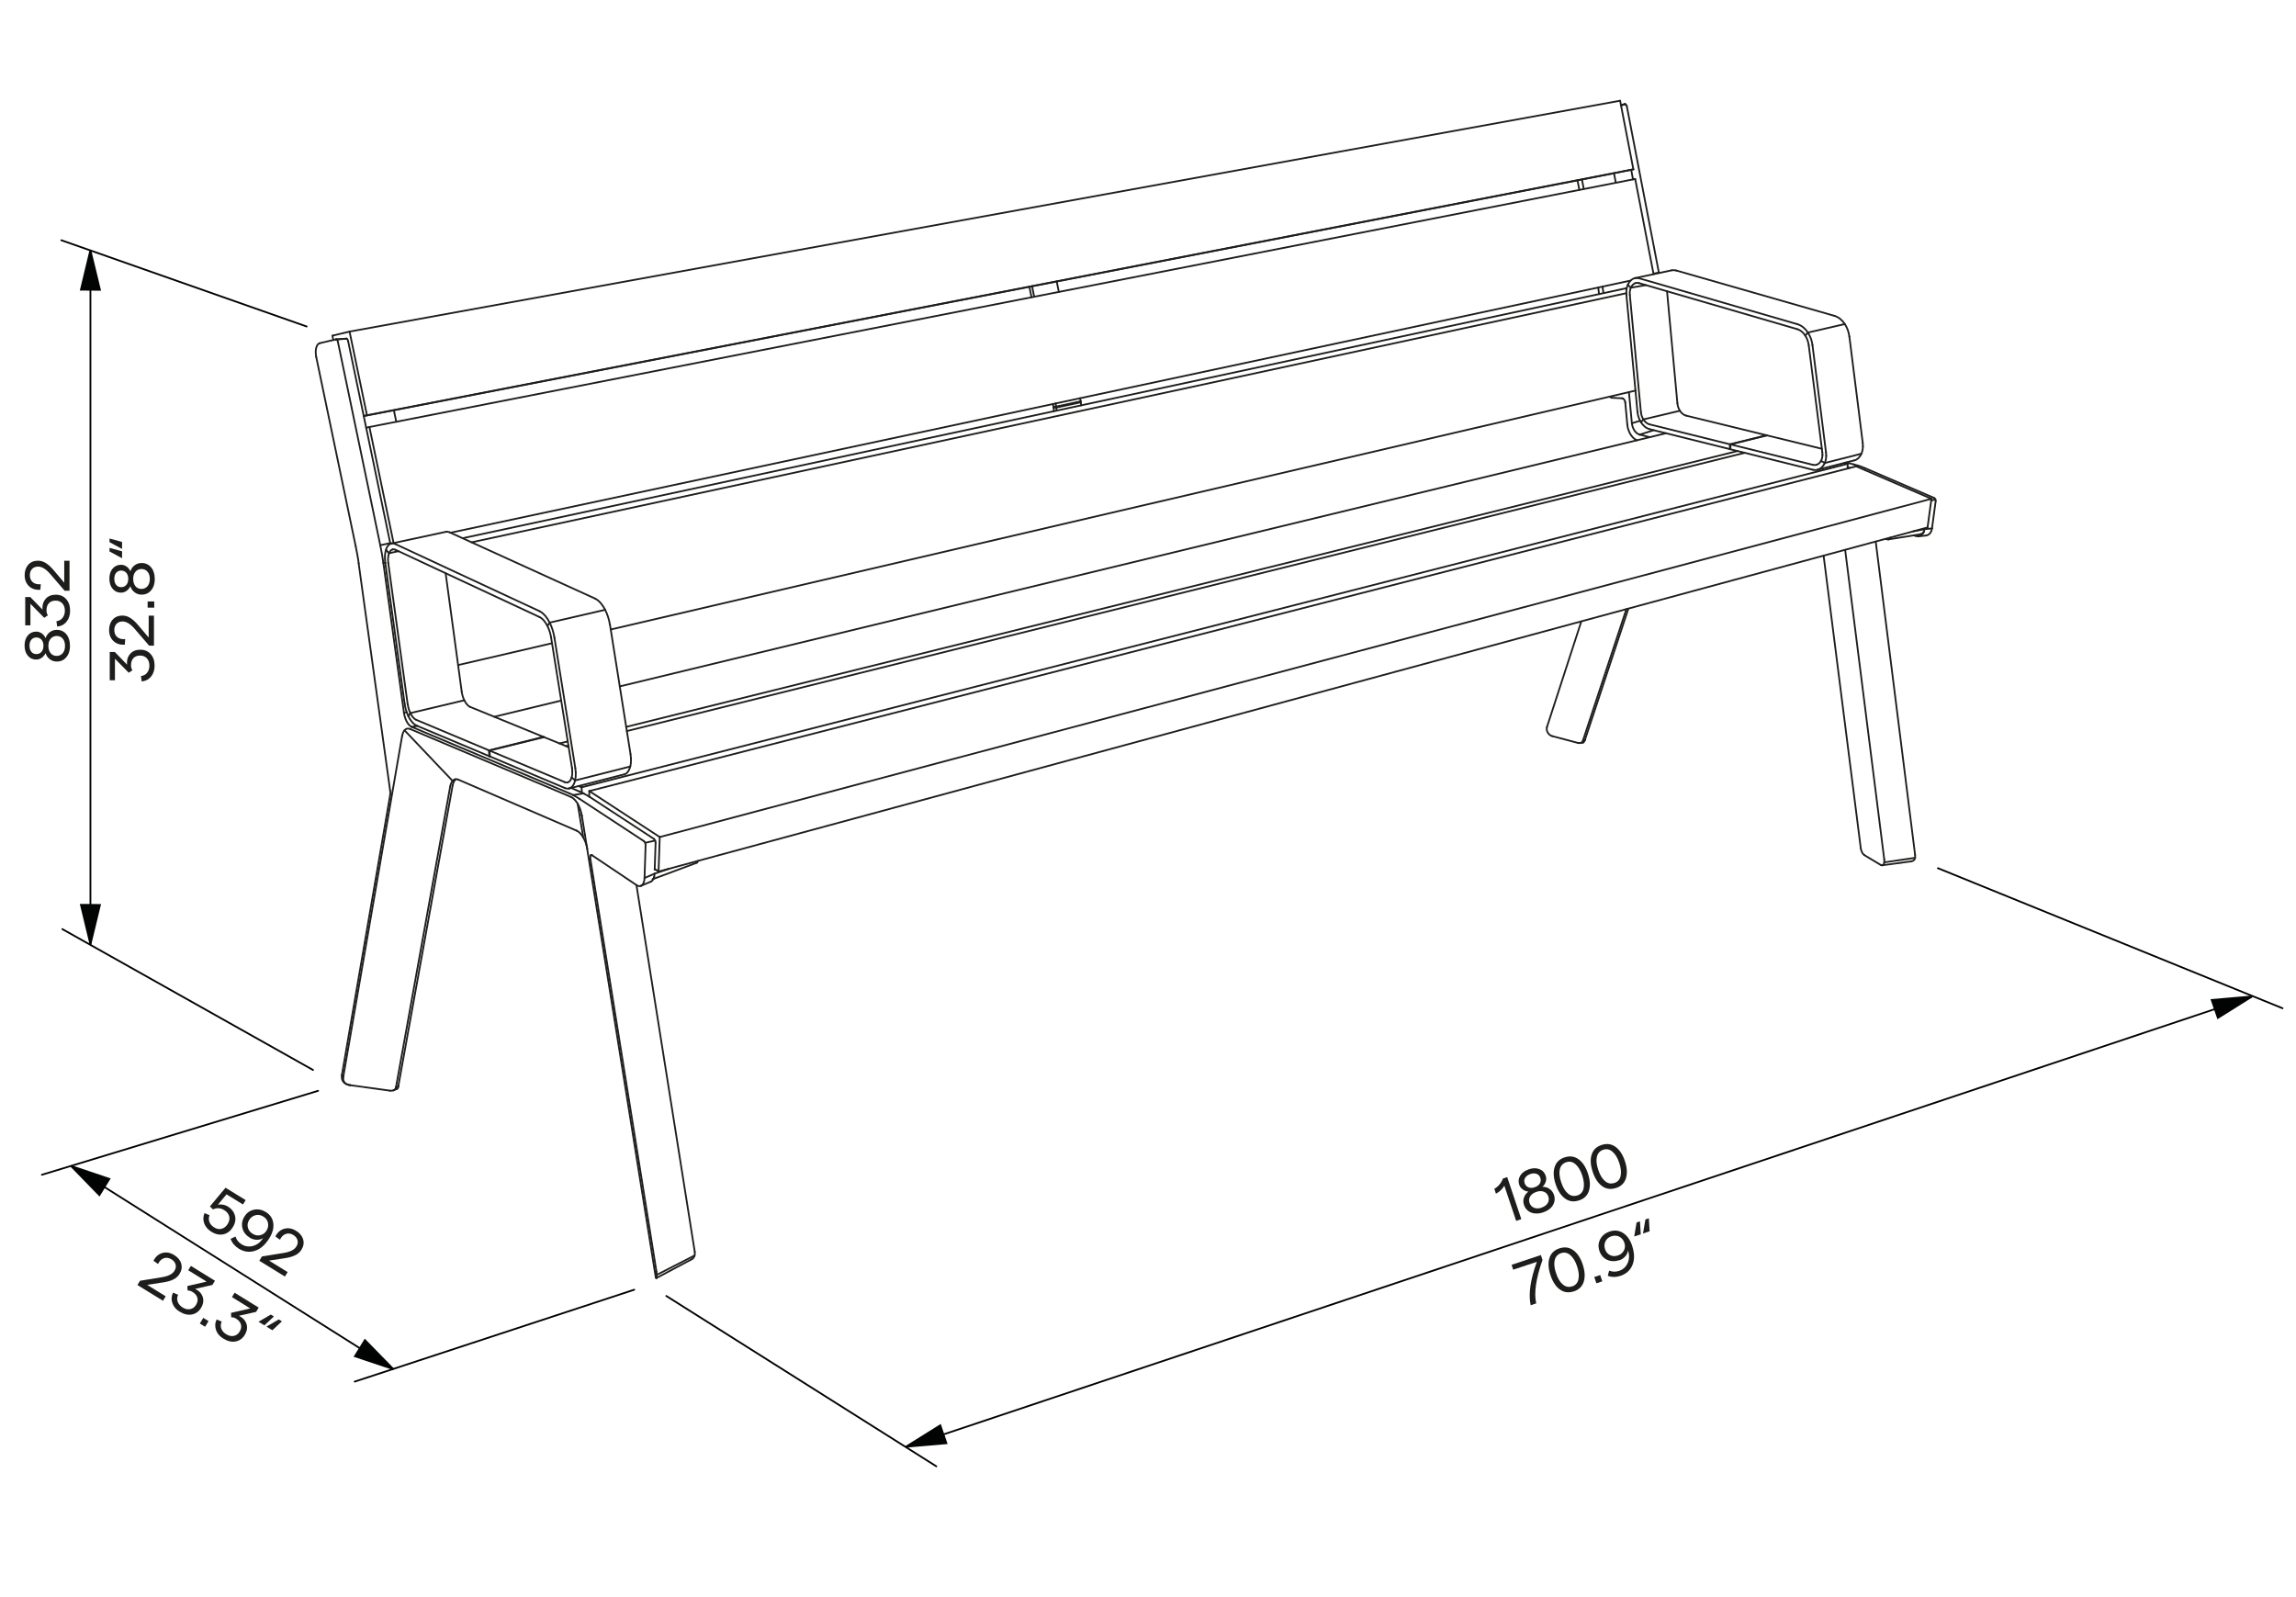 <?xml version="1.0" encoding="UTF-8"?>
<svg id="Vrstva_1" data-name="Vrstva 1" xmlns="http://www.w3.org/2000/svg" viewBox="0 0 325.98 226.77">
  <defs>
    <style>
      .cls-1 {
        fill: #020303;
        stroke: #020303;
        stroke-miterlimit: 10;
      }

      .cls-1, .cls-2, .cls-3 {
        stroke-width: .25px;
      }

      .cls-4 {
        isolation: isolate;
      }

      .cls-2 {
        stroke: #1e1e1c;
      }

      .cls-2, .cls-3 {
        fill: none;
        stroke-linecap: round;
        stroke-linejoin: round;
      }

      .cls-5 {
        fill: #1d1d1b;
        stroke-width: 0px;
      }

      .cls-3 {
        stroke: #010101;
      }
    </style>
  </defs>
  <line class="cls-3" x1="90.05" y1="183.12" x2="50.36" y2="196.17"/>
  <line class="cls-3" x1="5.95" y1="166.8" x2="45.16" y2="154.88"/>
  <polyline class="cls-1" points="10.08 165.55 14.11 169.69 15.53 167.39 10.08 165.55"/>
  <polyline class="cls-1" points="55.85 194.4 51.81 190.27 50.39 192.57 55.85 194.4"/>
  <g>
    <g class="cls-4">
      <path class="cls-5" d="m19.51,182.46l.37-.61,3.09-.5c.92-.15,1.52-.45,1.8-.92.19-.3.24-.6.16-.89-.08-.29-.27-.54-.58-.73-.37-.23-.73-.28-1.08-.16s-.63.39-.83.82l-.65-.46c.3-.59.73-.96,1.28-1.11.55-.15,1.1-.05,1.66.3.53.32.86.73,1,1.22.14.49.06.98-.24,1.46-.2.33-.49.59-.87.78-.38.2-.89.34-1.51.43l-2.22.34,2.64,1.63-.39.63-3.62-2.23Z"/>
      <path class="cls-5" d="m25.53,186.26c-.53-.32-.88-.73-1.05-1.23-.18-.5-.15-1,.09-1.5l.72.31c-.16.33-.18.66-.06.99.12.33.35.59.69.81.37.23.73.31,1.08.24.35-.07.63-.27.83-.61.21-.35.28-.68.19-1.01s-.32-.6-.7-.83c-.21-.13-.44-.2-.69-.2l-.03-.63,2.73-.63-2.61-1.61.38-.62,3.42,2.11-.37.6-2.44.55c.56.28.92.67,1.08,1.17.15.5.07,1.02-.25,1.54-.32.52-.76.83-1.31.93-.55.1-1.12-.03-1.71-.4Z"/>
      <path class="cls-5" d="m28.86,187.12l.75.46-.49.8-.75-.46.49-.8Z"/>
      <path class="cls-5" d="m31.72,190.07c-.53-.32-.88-.73-1.05-1.23s-.15-1,.09-1.5l.72.31c-.16.33-.18.66-.06.99.12.33.35.59.69.8.37.23.73.31,1.08.24.35-.07.63-.27.83-.61.21-.35.28-.68.19-1.01-.09-.32-.32-.6-.69-.83-.21-.13-.44-.2-.69-.19l-.03-.63,2.73-.63-2.6-1.61.38-.62,3.42,2.11-.37.61-2.44.55c.56.28.92.67,1.08,1.17.16.5.07,1.02-.25,1.55-.32.52-.76.83-1.31.93s-1.12-.03-1.71-.4Z"/>
      <path class="cls-5" d="m38.89,186.92l-1.35,1.26-.84-.51,1.75-1.02.44.27Zm1.13.7l-1.35,1.26-.84-.52,1.75-1.02.44.27Z"/>
    </g>
    <g class="cls-4">
      <path class="cls-5" d="m30.05,174.92c-.52-.32-.87-.72-1.05-1.2-.18-.48-.17-.97.03-1.47l.72.29c-.13.33-.14.65-.02.96.12.31.35.57.68.78.36.22.71.29,1.06.19s.63-.32.86-.68c.23-.37.3-.74.21-1.09-.09-.35-.33-.65-.72-.89-.51-.31-1.04-.34-1.58-.09l-.44-.42,2.22-2.66,2.86,1.76-.38.62-2.34-1.44-1.22,1.47c.22-.05.46-.05.71,0,.25.04.48.12.67.24.56.34.9.78,1.04,1.32.14.54.04,1.08-.3,1.62-.34.56-.79.9-1.33,1.02-.55.12-1.11.01-1.68-.34Z"/>
      <path class="cls-5" d="m35.46,175.73c-.55-.34-.9-.79-1.04-1.35-.14-.56-.05-1.11.28-1.64.33-.54.78-.86,1.36-.98.58-.12,1.15,0,1.71.35.6.37.94.89,1.03,1.56s-.09,1.38-.55,2.12c-.59.96-1.28,1.57-2.06,1.81-.79.25-1.55.15-2.29-.31-.56-.35-.95-.81-1.16-1.39l.69-.33c.15.47.44.83.87,1.1.52.32,1.06.39,1.64.23.58-.17,1.05-.54,1.42-1.11-.27.17-.58.25-.93.24-.34-.01-.66-.11-.97-.29Zm2.59-2.11c-.09-.38-.31-.67-.67-.89-.36-.22-.72-.29-1.1-.19-.37.09-.67.31-.9.67-.22.35-.28.71-.19,1.08.09.37.32.67.68.89.36.22.72.29,1.09.2s.67-.3.88-.65c.22-.36.29-.72.2-1.1Z"/>
      <path class="cls-5" d="m36.82,179.01l.37-.61,3.09-.5c.92-.15,1.52-.45,1.8-.92.19-.3.24-.6.16-.89-.08-.29-.27-.54-.58-.73-.37-.23-.73-.28-1.08-.16-.35.12-.63.39-.83.82l-.65-.46c.3-.59.73-.96,1.28-1.1s1.1-.05,1.66.3c.53.32.86.73,1,1.22.14.49.06.98-.24,1.46-.2.33-.49.59-.87.78-.38.19-.89.34-1.51.43l-2.22.34,2.64,1.63-.39.63-3.62-2.23Z"/>
    </g>
  </g>
  <line class="cls-3" x1="10.39" y1="165.74" x2="55.76" y2="194.38"/>
  <line class="cls-3" x1="128.68" y1="205.43" x2="319.59" y2="141.56"/>
  <line class="cls-3" x1="94.6" y1="184.01" x2="132.94" y2="208.2"/>
  <line class="cls-3" x1="275.14" y1="123.27" x2="324.07" y2="143.16"/>
  <polyline class="cls-1" points="128.62 205.42 134.37 204.92 133.5 202.37 128.62 205.42"/>
  <polyline class="cls-1" points="319.76 141.48 314.01 141.98 314.89 144.53 319.76 141.48"/>
  <line class="cls-3" x1="44.44" y1="151.92" x2="8.85" y2="131.92"/>
  <line class="cls-3" x1="43.54" y1="46.36" x2="8.71" y2="34.11"/>
  <line class="cls-3" x1="12.84" y1="134.1" x2="12.84" y2="35.82"/>
  <polyline class="cls-1" points="12.83 35.54 14.19 41.15 11.49 41.13 12.83 35.54"/>
  <polyline class="cls-1" points="12.84 134.08 11.49 128.47 14.19 128.49 12.84 134.08"/>
  <g>
    <g class="cls-4">
      <path class="cls-5" d="m21.95,94.52c0,.62-.17,1.13-.5,1.54-.33.41-.77.64-1.33.7l-.11-.77c.37-.04.66-.2.87-.46.22-.27.33-.61.33-1.01,0-.44-.12-.79-.36-1.05-.24-.26-.56-.39-.95-.39-.41,0-.73.12-.96.37-.23.25-.34.59-.34,1.03,0,.25.06.48.2.69l-.52.35-1.96-1.99v3.06s-.74,0-.74,0v-4.02s.72,0,.72,0l1.74,1.8c-.06-.62.09-1.13.44-1.53.35-.4.83-.59,1.45-.59.61,0,1.1.21,1.47.63s.55.97.55,1.66Z"/>
      <path class="cls-5" d="m21.88,91.67h-.71s-2.04-2.37-2.04-2.37c-.6-.7-1.18-1.06-1.73-1.06-.35,0-.64.11-.85.33-.21.22-.32.51-.32.88,0,.44.14.77.42,1.01.28.23.66.33,1.13.28l-.06.79c-.66.05-1.2-.12-1.61-.51-.41-.39-.62-.91-.62-1.57,0-.62.18-1.12.52-1.49s.8-.56,1.37-.56c.38,0,.76.11,1.12.34.37.22.75.58,1.16,1.07l1.45,1.71v-3.11s.75,0,.75,0v4.26Z"/>
      <path class="cls-5" d="m20.96,86.28v-.88s.94,0,.94,0v.88s-.94,0-.94,0Z"/>
      <path class="cls-5" d="m21.98,82.18c0,.67-.17,1.22-.52,1.63-.34.42-.8.62-1.37.62-.37,0-.69-.11-.98-.33-.29-.22-.49-.51-.6-.87-.13.28-.31.51-.55.67-.24.17-.5.25-.77.25-.49,0-.89-.18-1.2-.55-.31-.36-.46-.85-.46-1.45,0-.59.16-1.06.46-1.42.31-.36.71-.54,1.2-.54.28,0,.54.09.78.25.24.17.42.39.54.68.12-.36.32-.65.61-.86.29-.22.62-.32.98-.32.56,0,1.02.21,1.36.62.34.41.51.95.51,1.61Zm-3.77,0c0-.35-.09-.63-.27-.84-.18-.21-.42-.32-.72-.33-.3,0-.54.1-.72.31-.18.21-.27.5-.27.85,0,.37.09.67.27.88.18.22.42.32.72.32.3,0,.54-.12.72-.33.18-.21.27-.5.27-.86Zm3.06.02c0-.43-.11-.77-.32-1.02-.22-.26-.5-.38-.85-.39-.35,0-.64.13-.86.38s-.33.59-.33,1.02c0,.43.11.78.32,1.04.21.26.5.39.85.39.35,0,.64-.13.86-.38.22-.26.33-.6.33-1.03Z"/>
      <path class="cls-5" d="m15.55,77.79l1.78.49v.98s-1.78-.96-1.78-.96v-.51Zm0-1.33l1.78.49v.99s-1.78-.96-1.78-.96v-.52Z"/>
    </g>
    <g class="cls-4">
      <path class="cls-5" d="m9.94,91.68c0,.67-.17,1.22-.52,1.63-.34.42-.8.62-1.37.62-.37,0-.69-.11-.98-.33-.29-.22-.49-.5-.6-.87-.13.28-.31.51-.55.67-.24.17-.5.25-.77.25-.49,0-.89-.18-1.2-.55-.31-.36-.46-.85-.46-1.46,0-.59.16-1.06.46-1.42.31-.36.71-.54,1.2-.54.28,0,.54.09.78.25.24.17.42.39.54.68.12-.36.32-.65.61-.86s.62-.32.98-.32c.56,0,1.02.21,1.36.62.34.41.51.95.51,1.61Zm-3.77,0c0-.35-.09-.63-.27-.84-.18-.21-.42-.32-.72-.33-.3,0-.54.1-.72.31-.18.21-.27.5-.27.85,0,.37.09.67.27.88.18.22.42.32.72.32s.54-.12.72-.33c.18-.22.27-.5.27-.86Zm3.06.02c0-.43-.11-.77-.32-1.02-.21-.25-.5-.38-.85-.38-.35,0-.64.13-.86.38-.22.25-.33.59-.33,1.02,0,.43.11.78.32,1.04.21.26.5.39.85.39.35,0,.64-.13.86-.38.22-.26.33-.6.33-1.03Z"/>
      <path class="cls-5" d="m9.95,86.73c0,.62-.17,1.13-.5,1.54s-.77.64-1.33.7l-.11-.77c.37-.04.66-.2.87-.47s.33-.61.33-1.01c0-.44-.12-.79-.36-1.05-.24-.26-.56-.39-.95-.39-.41,0-.73.12-.96.37-.23.25-.34.59-.34,1.03,0,.25.06.48.2.69l-.52.35-1.96-1.99v3.06s-.74,0-.74,0v-4.02s.72,0,.72,0l1.74,1.79c-.06-.62.09-1.13.44-1.53.35-.4.83-.59,1.45-.59.61,0,1.1.21,1.47.63.37.42.56.97.55,1.66Z"/>
      <path class="cls-5" d="m9.89,83.88h-.71s-2.04-2.37-2.04-2.37c-.6-.7-1.18-1.06-1.73-1.06-.35,0-.64.11-.85.33-.21.22-.32.51-.32.88,0,.44.14.77.42,1.01.28.23.66.33,1.13.28l-.06.79c-.66.05-1.2-.12-1.61-.51s-.62-.91-.62-1.57c0-.62.18-1.11.52-1.49.35-.37.8-.56,1.37-.56.38,0,.76.11,1.12.34.37.22.75.58,1.16,1.07l1.45,1.71v-3.11s.75,0,.75,0v4.26Z"/>
    </g>
  </g>
  <g>
    <g class="cls-4">
      <path class="cls-5" d="m217.32,185.33c-.34-1.6-.04-3.65.88-6.17l-3.36,1.12-.23-.69,4.16-1.39.23.69c-.94,2.68-1.23,4.74-.89,6.17l-.79.27Z"/>
      <path class="cls-5" d="m223.45,183.35c-.73.25-1.39.16-1.97-.25s-1.03-1.09-1.34-2.03-.37-1.75-.16-2.43.69-1.15,1.42-1.39c.73-.24,1.38-.16,1.97.26.58.42,1.03,1.09,1.34,2.03.31.93.36,1.74.15,2.43-.21.69-.69,1.15-1.41,1.39Zm-.23-.7c.47-.16.77-.49.88-1,.12-.51.05-1.12-.19-1.85s-.57-1.26-.97-1.6c-.4-.34-.84-.43-1.31-.27-.48.16-.78.5-.9,1-.12.51-.05,1.13.2,1.86.24.73.56,1.26.96,1.59.4.34.84.42,1.32.26Z"/>
      <path class="cls-5" d="m226.35,181.32l.84-.28.3.89-.84.28-.3-.89Z"/>
      <path class="cls-5" d="m229.87,178.93c-.62.21-1.18.18-1.71-.06-.52-.25-.88-.67-1.08-1.26-.2-.6-.16-1.15.12-1.67s.73-.88,1.37-1.09c.67-.22,1.29-.15,1.86.21.57.36,1,.95,1.28,1.78.36,1.07.38,1.99.07,2.75s-.88,1.28-1.7,1.56c-.63.21-1.23.21-1.81,0l.19-.74c.45.18.92.2,1.4.04.57-.19.98-.56,1.23-1.11.24-.55.26-1.15.06-1.8-.05.32-.18.61-.41.86s-.51.44-.84.55Zm.04-3.34c-.35-.17-.72-.19-1.12-.06-.4.13-.68.37-.85.72-.17.34-.19.72-.06,1.12.13.39.37.67.71.84.34.17.71.18,1.11.05.4-.13.68-.37.86-.71.17-.34.2-.71.06-1.1-.13-.4-.37-.68-.72-.86Z"/>
      <path class="cls-5" d="m232.84,173.41l.11,1.84-.93.31.34-1.99.49-.16Zm1.26-.42l.11,1.84-.94.31.34-1.99.49-.17Z"/>
    </g>
    <g class="cls-4">
      <path class="cls-5" d="m215.26,173.35l-1.68-5c-.26.46-.65.85-1.19,1.14l-.23-.69c.57-.34.98-.82,1.22-1.46l.61-.21,2,5.97-.73.25Z"/>
      <path class="cls-5" d="m219.11,172.14c-.64.21-1.21.22-1.71.03-.5-.19-.85-.56-1.03-1.1-.12-.35-.12-.69,0-1.03.11-.34.32-.62.63-.85-.31-.03-.58-.13-.81-.31-.24-.17-.4-.39-.49-.65-.16-.47-.11-.9.14-1.31.25-.41.66-.7,1.23-.9.56-.19,1.06-.19,1.5-.02s.74.5.89.96c.09.26.09.54,0,.82-.08.28-.24.53-.47.73.38,0,.71.09,1.01.3.3.2.5.48.62.83.18.53.13,1.03-.15,1.49-.28.46-.73.79-1.36,1Zm-1.2-3.58c.33-.11.57-.28.71-.52.14-.24.17-.5.08-.78-.09-.29-.26-.48-.52-.58-.26-.1-.56-.1-.89.01-.35.12-.6.3-.75.54s-.17.5-.07.78c.1.28.28.47.54.58.26.1.56.1.9-.02Zm.96,2.9c.4-.13.69-.35.87-.63.17-.29.2-.6.09-.93-.11-.34-.32-.57-.63-.69-.31-.12-.67-.12-1.07.02-.41.14-.7.35-.88.64-.17.29-.21.6-.09.93s.33.56.64.69c.31.12.67.12,1.08-.02Z"/>
      <path class="cls-5" d="m224.18,170.44c-.73.25-1.39.16-1.97-.26-.58-.42-1.03-1.09-1.34-2.03-.31-.94-.37-1.75-.15-2.43.21-.68.68-1.15,1.42-1.39.73-.24,1.38-.16,1.97.26.58.42,1.03,1.09,1.34,2.03.31.93.36,1.74.15,2.43-.21.69-.68,1.15-1.41,1.39Zm-.23-.7c.47-.16.77-.49.88-1s.05-1.13-.19-1.85c-.24-.73-.57-1.26-.97-1.6s-.84-.43-1.31-.27c-.48.16-.78.5-.9,1-.12.51-.05,1.13.2,1.86.24.73.56,1.26.96,1.59.4.34.84.42,1.32.26Z"/>
      <path class="cls-5" d="m229.44,168.67c-.73.25-1.39.16-1.97-.25-.58-.42-1.03-1.09-1.34-2.03-.31-.94-.37-1.75-.16-2.43.21-.68.68-1.15,1.42-1.39.73-.24,1.38-.16,1.97.26.58.42,1.03,1.09,1.34,2.03.31.93.36,1.74.15,2.43-.21.69-.68,1.15-1.41,1.39Zm-.23-.7c.47-.16.77-.49.88-1s.05-1.12-.19-1.85-.57-1.26-.97-1.6-.84-.43-1.31-.27c-.48.16-.78.5-.9,1-.12.51-.05,1.13.2,1.86.24.73.56,1.26.96,1.59.4.34.84.42,1.32.26Z"/>
    </g>
  </g>
  <g>
    <polyline class="cls-2" points="256.31 47.65 256.68 47.22 261.92 46.01"/>
    <polyline class="cls-2" points="258.54 65.44 259.05 65.72 259.08 65.74 264.28 64.42"/>
    <polyline class="cls-2" points="232.98 59.95 233.32 59.55 238.51 58.32"/>
    <line class="cls-2" x1="230.91" y1="41.85" x2="232.2" y2="55.46"/>
    <polyline class="cls-2" points="231.11 40.43 231.54 40.85 233.69 40.48"/>
    <polyline class="cls-2" points="57.97 101.68 58.25 101.25 65.92 99.43"/>
    <polyline class="cls-2" points="77.73 88.87 78.04 88.4 85.93 86.58"/>
    <line class="cls-2" x1="81.66" y1="110.81" x2="81.16" y2="110.38"/>
    <line class="cls-2" x1="54.8" y1="78.06" x2="55.23" y2="78.55"/>
    <path class="cls-2" d="m271.9,121.38c.02.19.03.42-.06.6-.1.2-.28.29-.49.32"/>
    <path class="cls-2" d="m225.01,105.09c-.02.07-.05.14-.09.2-.03.05-.09.13-.16.14"/>
    <path class="cls-2" d="m220.38,104.52c-.13-.03-.26-.1-.36-.19-.11-.09-.2-.19-.27-.31-.07-.12-.12-.25-.14-.38s-.02-.28.02-.41"/>
    <path class="cls-2" d="m224.01,105.48c-1.21-.32-2.42-.64-3.62-.96"/>
    <path class="cls-2" d="m219.63,103.24c1.63-5,3.25-10.01,4.88-15.01"/>
    <path class="cls-2" d="m224.01,105.48c.1.03.2.04.3.02"/>
    <path class="cls-2" d="m267.02,122.81c-.77-.46-1.55-.93-2.32-1.39"/>
    <path class="cls-2" d="m264.19,120.45c.01.09.03.18.06.27.03.09.06.18.1.26.07.16.19.34.35.43"/>
    <line class="cls-2" x1="271.9" y1="121.38" x2="266.31" y2="76.89"/>
    <path class="cls-2" d="m224.75,105.13c2.05-6.21,4.11-12.43,6.16-18.64"/>
    <line class="cls-2" x1="230.67" y1="14.79" x2="230.14" y2="14.91"/>
    <line class="cls-2" x1="274.3" y1="75.03" x2="274.82" y2="71.16"/>
    <line class="cls-2" x1="271.9" y1="76.07" x2="271.74" y2="76"/>
    <path class="cls-2" d="m267.78,76.53c.05.02.1.04.15.05.05.01.11.01.16,0"/>
    <path class="cls-2" d="m230.29,56.55s.05,0,.08.01"/>
    <path class="cls-2" d="m230.37,56.57c.12.04.21.13.27.23.06.1.1.22.11.34"/>
    <line class="cls-2" x1="235.52" y1="38.7" x2="230.97" y2="15.08"/>
    <line class="cls-2" x1="228.83" y1="56.48" x2="230.29" y2="56.55"/>
    <line class="cls-2" x1="274.6" y1="70.7" x2="264.81" y2="66.48"/>
    <line class="cls-2" x1="263.21" y1="65.94" x2="262.1" y2="65.67"/>
    <line class="cls-2" x1="230.75" y1="57.14" x2="231.04" y2="60.27"/>
    <path class="cls-2" d="m271.9,76.07c.15.07.31.1.47.08"/>
    <path class="cls-2" d="m273.13,75.53c-.07.15-.18.27-.35.3"/>
    <path class="cls-2" d="m273.23,75.14c-.02.13-.05.27-.11.4"/>
    <path class="cls-2" d="m230.75,14.79s-.05,0-.08,0"/>
    <path class="cls-2" d="m230.97,15.08c-.01-.06-.04-.12-.07-.18-.04-.05-.09-.1-.15-.11"/>
    <path class="cls-2" d="m263.81,66.11c-.2-.06-.4-.12-.6-.17"/>
    <path class="cls-2" d="m264.81,66.48c-.16-.07-.33-.14-.49-.2-.17-.06-.33-.12-.5-.17"/>
    <path class="cls-2" d="m274.82,71.16c.01-.09,0-.18-.04-.26-.04-.08-.1-.16-.18-.19"/>
    <path class="cls-2" d="m267.02,122.81c.06.03.13.06.2.05"/>
    <line class="cls-2" x1="273.44" y1="76.04" x2="272.37" y2="76.15"/>
    <path class="cls-2" d="m273.44,76.04c.25-.03.45-.16.6-.35.07-.1.13-.2.17-.31s.07-.23.09-.35"/>
    <path class="cls-2" d="m272.77,75.84s-.06,0-.09,0"/>
    <path class="cls-2" d="m271.35,122.3c-1.38.19-2.75.37-4.13.56"/>
    <line class="cls-2" x1="267.52" y1="122.02" x2="261.97" y2="78.07"/>
    <path class="cls-2" d="m232.8,61.71c-.17-.04-.32-.13-.45-.24-.13-.11-.24-.25-.33-.39-.09-.15-.16-.31-.22-.47-.05-.16-.09-.33-.11-.51"/>
    <path class="cls-2" d="m231.69,60.1c-.14-1.48-.28-2.95-.42-4.43"/>
    <path class="cls-2" d="m267.23,122.86c.08-.01.15-.07.19-.13.05-.07.07-.15.09-.23.04-.16.03-.33.01-.49"/>
    <line class="cls-2" x1="224.76" y1="105.44" x2="224.31" y2="105.5"/>
    <path class="cls-2" d="m272.37,76.15c.17-.02.33-.09.46-.2.13-.11.23-.26.29-.42"/>
    <path class="cls-2" d="m264.49,63.39c0-.16,0-.32-.03-.48"/>
    <line class="cls-2" x1="250.88" y1="61.82" x2="258.66" y2="63.72"/>
    <line class="cls-2" x1="245.6" y1="63.77" x2="245.6" y2="63.08"/>
    <line class="cls-2" x1="245.6" y1="63.77" x2="245.68" y2="63.75"/>
    <path class="cls-2" d="m232.74,39.52c-.2-.06-.41-.07-.61-.03"/>
    <line class="cls-2" x1="237.96" y1="38.4" x2="260.46" y2="44.85"/>
    <path class="cls-2" d="m260.46,44.85c.31.09.59.25.83.45.24.2.46.45.63.71.35.53.57,1.15.64,1.77"/>
    <path class="cls-2" d="m257.33,49c-.08-.63-.3-1.25-.65-1.78-.17-.27-.38-.51-.63-.72-.24-.2-.53-.37-.83-.46"/>
    <line class="cls-2" x1="262.57" y1="47.78" x2="264.47" y2="62.91"/>
    <path class="cls-2" d="m257.38,66.7c.22.05.45.06.67,0"/>
    <path class="cls-2" d="m264.49,63.39c0,.41-.1.84-.3,1.21-.1.18-.23.35-.39.49s-.34.24-.55.29"/>
    <path class="cls-2" d="m255.18,46.74c.24.07.45.2.64.35s.35.35.48.55c.27.41.43.89.5,1.37"/>
    <path class="cls-2" d="m238.15,57.25c.03.37.16.75.35,1.06.1.16.22.31.37.43.14.12.31.22.49.26"/>
    <line class="cls-2" x1="239.37" y1="59.01" x2="250.8" y2="61.8"/>
    <path class="cls-2" d="m257.87,66c-.16.04-.32.04-.48,0"/>
    <path class="cls-2" d="m237.35,38.38c.2-.04.41-.03.61.03"/>
    <path class="cls-2" d="m232.27,40.18c.15-.03.29-.02.44.02"/>
    <line class="cls-2" x1="250.8" y1="61.84" x2="250.8" y2="61.8"/>
    <line class="cls-2" x1="236.68" y1="41.35" x2="238.15" y2="57.25"/>
    <path class="cls-2" d="m259.25,64.23c.02.16.03.32.03.48"/>
    <line class="cls-2" x1="259.25" y1="64.23" x2="257.33" y2="49"/>
    <path class="cls-2" d="m258.73,64.23c.01.11.02.23.02.34"/>
    <path class="cls-2" d="m149.97,57.87s-.01-.09-.02-.14"/>
    <path class="cls-2" d="m153.43,56.98s.02.09.02.14"/>
    <path class="cls-2" d="m149.57,57.8s0,.04,0,.05"/>
    <path class="cls-2" d="m149.95,57.73c-.03-.15-.06-.3-.09-.45"/>
    <line class="cls-2" x1="153.45" y1="57.12" x2="153.5" y2="57.56"/>
    <line class="cls-2" x1="149.58" y1="57.85" x2="149.64" y2="58.38"/>
    <line class="cls-2" x1="52.1" y1="58.96" x2="51.64" y2="59.05"/>
    <line class="cls-2" x1="230.02" y1="14.3" x2="49.63" y2="47.08"/>
    <line class="cls-2" x1="47.2" y1="47.66" x2="49.63" y2="47.08"/>
    <path class="cls-2" d="m146.83,42.14c-.1-.5-.2-.99-.3-1.49"/>
    <path class="cls-2" d="m153.34,56.54c.03.15.06.3.09.44"/>
    <path class="cls-2" d="m150.03,39.97c.1.49.2.99.3,1.48"/>
    <path class="cls-2" d="m149.49,57.36c.03.14.06.29.09.43"/>
    <path class="cls-2" d="m146.15,40.72c.1.5.2.99.3,1.49"/>
    <line class="cls-2" x1="93.5" y1="123.75" x2="93.06" y2="123.45"/>
    <line class="cls-2" x1="82.57" y1="111.79" x2="82.14" y2="111.61"/>
    <line class="cls-2" x1="150.02" y1="58.3" x2="149.97" y2="57.87"/>
    <line class="cls-2" x1="232.2" y1="55.46" x2="232.48" y2="58.46"/>
    <line class="cls-2" x1="261.86" y1="65.73" x2="262.33" y2="65.85"/>
    <line class="cls-2" x1="257.39" y1="66" x2="245.69" y2="63.1"/>
    <path class="cls-2" d="m89.58,107.66c-.01-.19-.03-.38-.06-.57"/>
    <path class="cls-2" d="m84.47,84.98c.33.15.62.42.85.69.24.28.44.6.6.92.33.65.56,1.38.67,2.09"/>
    <path class="cls-2" d="m78.71,90.51c-.12-.72-.34-1.46-.67-2.11-.17-.33-.37-.65-.6-.93-.23-.27-.52-.54-.85-.7"/>
    <path class="cls-2" d="m80.2,111.89c.19.08.39.11.6.06"/>
    <path class="cls-2" d="m89.58,107.66c.02.43,0,.9-.14,1.32-.06.21-.16.42-.29.6s-.31.32-.53.38"/>
    <path class="cls-2" d="m81.21,109.03c.02.14.04.27.04.41"/>
    <path class="cls-2" d="m76.61,87.62c.25.12.48.33.65.54.18.22.33.46.46.71.25.5.43,1.07.52,1.62"/>
    <path class="cls-2" d="m65.55,98.19c.06.42.18.86.37,1.24.09.19.21.38.35.55.13.16.3.32.5.4"/>
    <path class="cls-2" d="m80.58,111.09c-.15.04-.29.01-.43-.04"/>
    <path class="cls-2" d="m63.31,75.51c.19-.04.37,0,.54.07"/>
    <path class="cls-2" d="m55.75,78.01c.13-.03.27,0,.39.05"/>
    <line class="cls-2" x1="77.17" y1="104.68" x2="77.16" y2="104.63"/>
    <path class="cls-2" d="m81.68,109.06c.03.19.05.38.06.58"/>
    <line class="cls-2" x1="79.43" y1="105.56" x2="80.61" y2="105.27"/>
    <line class="cls-2" x1="78.38" y1="91.33" x2="65.04" y2="94.43"/>
    <line class="cls-2" x1="79.68" y1="99.47" x2="70.18" y2="101.77"/>
    <line class="cls-2" x1="77.16" y1="104.63" x2="69.42" y2="106.54"/>
    <path class="cls-2" d="m56.11,77.24c-.17-.08-.35-.12-.54-.08"/>
    <line class="cls-2" x1="81.68" y1="109.06" x2="78.71" y2="90.51"/>
    <line class="cls-2" x1="57.88" y1="100.01" x2="55.13" y2="79.97"/>
    <line class="cls-2" x1="80.16" y1="111.04" x2="69.5" y2="106.57"/>
    <line class="cls-2" x1="258.91" y1="78.9" x2="264.19" y2="120.45"/>
    <path class="cls-2" d="m262.64,66.43c-.11-.03-.21-.06-.32-.09"/>
    <path class="cls-2" d="m226.91,40.82c.05.31.09.62.12.93"/>
    <path class="cls-2" d="m228.54,56.31c.07.09.17.16.29.17"/>
    <path class="cls-2" d="m232.41,62.52c-.1-.05-.2-.11-.3-.17-.09-.07-.18-.14-.26-.22-.08-.08-.15-.17-.22-.26-.07-.09-.13-.19-.19-.29s-.11-.2-.15-.31-.08-.21-.12-.32c-.07-.22-.11-.44-.13-.67"/>
    <path class="cls-2" d="m227.65,41.62c-.04-.31-.08-.62-.13-.93"/>
    <line class="cls-2" x1="231.59" y1="24.1" x2="231.85" y2="25.47"/>
    <path class="cls-2" d="m235.53,38.76s0-.04-.01-.06"/>
    <path class="cls-2" d="m229.15,24.6c.09.45.17.9.26,1.35"/>
    <path class="cls-2" d="m224.86,26.84l-.26-1.36"/>
    <path class="cls-2" d="m223.97,25.61c.09.45.17.91.26,1.36"/>
    <path class="cls-2" d="m267.73,76.51s.03.01.05.02"/>
    <path class="cls-2" d="m234.24,62.07c-.48-.12-.96-.24-1.44-.36"/>
    <line class="cls-2" x1="80.7" y1="105.86" x2="80.37" y2="105.95"/>
    <line class="cls-2" x1="245.6" y1="63.08" x2="234.18" y2="60.25"/>
    <line class="cls-2" x1="250.8" y1="61.8" x2="245.6" y2="63.08"/>
    <line class="cls-2" x1="255.22" y1="46.04" x2="232.74" y2="39.52"/>
    <path class="cls-2" d="m231.4,41.87c-.03-.34,0-.7.14-1.01.07-.16.16-.31.28-.43.12-.12.27-.21.45-.25"/>
    <line class="cls-2" x1="232.97" y1="58.49" x2="231.4" y2="41.87"/>
    <path class="cls-2" d="m234.18,60.25c-.18-.05-.35-.14-.49-.27-.14-.12-.27-.27-.37-.43-.2-.32-.32-.7-.35-1.07"/>
    <path class="cls-2" d="m258.05,66.7c.21-.05.39-.15.55-.29.16-.14.29-.31.39-.49.2-.37.29-.8.29-1.21"/>
    <line class="cls-2" x1="230.9" y1="41.63" x2="66.95" y2="77"/>
    <line class="cls-2" x1="247.72" y1="64.29" x2="89" y2="103.8"/>
    <line class="cls-2" x1="82.57" y1="111.79" x2="262.33" y2="65.85"/>
    <line class="cls-2" x1="88.9" y1="103.21" x2="246.69" y2="64.04"/>
    <path class="cls-2" d="m92.96,180.48c.02.15.05.3.07.45.01.07.02.15.04.22,0,.04.01.08.02.11,0,.03,0,.06.01.09,0,0,0,.01,0,.02,0,0,0,0,0,0h0s0,0,0,0"/>
    <path class="cls-2" d="m55.37,154.86c.17.02.34.01.5-.05"/>
    <path class="cls-2" d="m49.72,154.08c-.34-.05-.7-.17-.94-.44-.25-.29-.29-.65-.23-1"/>
    <path class="cls-2" d="m49.44,154.02c.09.03.18.05.28.06"/>
    <path class="cls-2" d="m48.75,152.88c-.04.24-.03.5.1.72.13.22.35.35.59.42"/>
    <path class="cls-2" d="m49.72,154.08c1.88.26,3.77.52,5.65.78"/>
    <line class="cls-2" x1="48.54" y1="152.64" x2="55.39" y2="112.9"/>
    <path class="cls-2" d="m56.56,154.24c-.01.06-.03.13-.05.19-.02.05-.06.13-.11.16"/>
    <line class="cls-2" x1="83.8" y1="121.83" x2="93.2" y2="180.53"/>
    <line class="cls-2" x1="56.23" y1="154.5" x2="56.18" y2="154.52"/>
    <path class="cls-2" d="m64.26,111.54c-2.57,14.23-5.14,28.46-7.71,42.69"/>
    <path class="cls-2" d="m56.22,154.38c2.57-14.24,5.13-28.47,7.7-42.71"/>
    <path class="cls-2" d="m92.84,119.11c.09.06.15.17.18.26.04.1.06.21.06.31"/>
    <line class="cls-2" x1="50.49" y1="77.5" x2="44.9" y2="50.7"/>
    <line class="cls-2" x1="55.39" y1="112.26" x2="50.92" y2="79.99"/>
    <path class="cls-2" d="m49.21,48.09s-.03,0-.05,0"/>
    <line class="cls-2" x1="81.86" y1="117.94" x2="65.07" y2="110.7"/>
    <path class="cls-2" d="m58.23,103.51c-.14-.06-.28-.08-.43-.05-.15.03-.27.12-.37.23-.19.22-.29.54-.33.81"/>
    <path class="cls-2" d="m82.61,115.81s0-.01,0-.02"/>
    <path class="cls-2" d="m83.8,121.83c-.01-.07-.01-.15,0-.22.01-.06.04-.15.11-.19"/>
    <path class="cls-2" d="m84.04,121.43h.02"/>
    <path class="cls-2" d="m91.42,119.43c.09.06.15.17.18.26.04.1.06.21.06.32"/>
    <path class="cls-2" d="m81.36,112.89c.16.08.32.17.47.26.08.04.15.09.23.14.07.05.15.1.22.14"/>
    <path class="cls-2" d="m58.46,103.21c-.18-.08-.34-.23-.46-.37-.12-.15-.23-.33-.31-.5-.09-.18-.16-.37-.21-.56-.06-.19-.1-.38-.13-.58"/>
    <path class="cls-2" d="m47.69,48.19s.01,0,.02,0"/>
    <path class="cls-2" d="m44.9,50.7c-.07-.35-.1-.73-.05-1.08.02-.18.07-.36.15-.52.08-.16.2-.32.39-.36"/>
    <path class="cls-2" d="m50.49,77.5c.09.41.16.83.24,1.24s.14.83.2,1.25"/>
    <path class="cls-2" d="m55.39,112.26c.03.21.04.43,0,.64"/>
    <path class="cls-2" d="m98.64,177.74c.03.19.02.4-.04.58-.03.09-.07.18-.13.26s-.13.14-.22.19"/>
    <line class="cls-2" x1="83.91" y1="121.42" x2="83.93" y2="121.41"/>
    <line class="cls-2" x1="47.7" y1="48.19" x2="49.16" y2="48.08"/>
    <path class="cls-2" d="m93.15,181.44s-.03-.04-.04-.06"/>
    <path class="cls-2" d="m93.15,181.44s.01.01.02.02c0,0,.02,0,.03,0"/>
    <path class="cls-2" d="m82.6,115.79c-.08-.51-.25-1.04-.49-1.5-.12-.23-.27-.46-.44-.66-.17-.19-.38-.38-.62-.48"/>
    <line class="cls-2" x1="92.42" y1="125.17" x2="91" y2="125.78"/>
    <path class="cls-2" d="m91,125.78c-.1.04-.21.05-.32.03-.11-.02-.21-.07-.3-.13"/>
    <path class="cls-2" d="m98.24,178.78c-.42.22-.84.45-1.26.67-.42.22-.84.45-1.26.67-.84.45-1.68.9-2.52,1.34"/>
    <line class="cls-2" x1="90.36" y1="125.66" x2="98.64" y2="177.74"/>
    <path class="cls-2" d="m83.06,118.57s-.01-.01-.02-.02"/>
    <path class="cls-2" d="m64.72,110.64c-.14.1-.24.26-.31.41-.07.16-.12.33-.15.5"/>
    <path class="cls-2" d="m92.64,124.84c.13-.05.2-.2.23-.32"/>
    <path class="cls-2" d="m92.87,124.53c.04-.15.06-.32.06-.47"/>
    <path class="cls-2" d="m57.09,104.5c-2.78,16.13-5.57,32.25-8.35,48.38"/>
    <path class="cls-2" d="m91.51,124.66c0,.21-.04.43-.11.63-.07.19-.19.4-.4.48"/>
    <path class="cls-2" d="m80.81,112.63c.09.04.19.08.28.12.09.04.18.09.27.13"/>
    <path class="cls-2" d="m47.76,48.19c.07.03.12.1.15.16.03.06.06.14.07.21"/>
    <path class="cls-2" d="m83.91,121.42s.09,0,.13.01"/>
    <path class="cls-2" d="m47.7,48.19s.04,0,.05,0"/>
    <path class="cls-2" d="m93.19,181.46s.01,0,.01-.01c0,0,0-.01.01-.02,0-.02.02-.05.02-.07,0-.04.01-.08.01-.12,0-.08,0-.16,0-.24,0-.15-.03-.32-.05-.47"/>
    <line class="cls-2" x1="56.39" y1="154.59" x2="55.87" y2="154.81"/>
    <path class="cls-2" d="m64.54,110.68c-.2.07-.34.24-.43.42-.1.18-.16.38-.19.58"/>
    <path class="cls-2" d="m98.92,122.5c-2.05.76-4.09,1.53-6.14,2.29"/>
    <line class="cls-2" x1="47.32" y1="48.27" x2="47.2" y2="47.66"/>
    <line class="cls-2" x1="51.99" y1="60.73" x2="52.45" y2="60.63"/>
    <line class="cls-2" x1="82.61" y1="112.53" x2="82.57" y2="111.79"/>
    <line class="cls-2" x1="83.65" y1="113.1" x2="83.67" y2="112.32"/>
    <path class="cls-2" d="m99.1,122.23c-.03.1-.08.23-.19.27"/>
    <path class="cls-2" d="m55.42,77.22s-.02-.07-.02-.11"/>
    <path class="cls-2" d="m55.92,58.25c.11.54.23,1.09.34,1.63"/>
    <line class="cls-2" x1="81.08" y1="111.88" x2="82.31" y2="112.4"/>
    <path class="cls-2" d="m93.06,123.45s-.07.02-.11.03"/>
    <path class="cls-2" d="m231.19,86.42c-2.06,6.23-4.12,12.45-6.18,18.68"/>
    <path class="cls-2" d="m224.31,105.51c.22-.03.38-.17.45-.38"/>
    <path class="cls-2" d="m272.77,75.84c-1.56.25-3.12.5-4.67.75"/>
    <path class="cls-2" d="m268.1,76.59c.15-.02.23-.13.28-.26"/>
    <path class="cls-2" d="m258.75,64.57c0,.3-.07.6-.21.87-.14.26-.37.48-.67.56"/>
    <line class="cls-2" x1="234.18" y1="60.93" x2="245.6" y2="63.77"/>
    <path class="cls-2" d="m232.48,58.46c.05.52.22,1.05.5,1.49.14.22.31.43.51.6.2.17.43.31.69.37"/>
    <line class="cls-2" x1="245.68" y1="63.79" x2="245.69" y2="63.1"/>
    <line class="cls-2" x1="245.69" y1="63.1" x2="250.88" y2="61.82"/>
    <line class="cls-2" x1="256.8" y1="49.02" x2="258.73" y2="64.23"/>
    <line class="cls-2" x1="232.71" y1="40.2" x2="255.18" y2="46.74"/>
    <line class="cls-2" x1="257.38" y1="66.7" x2="245.68" y2="63.79"/>
    <line class="cls-2" x1="232.13" y1="39.49" x2="237.35" y2="38.38"/>
    <path class="cls-2" d="m232.13,39.49c-.24.05-.45.18-.62.35-.17.17-.3.38-.4.6-.19.44-.24.95-.19,1.42"/>
    <line class="cls-2" x1="263.25" y1="65.37" x2="258.05" y2="66.7"/>
    <line class="cls-2" x1="229.06" y1="24.62" x2="51.64" y2="59.08"/>
    <line class="cls-2" x1="229.06" y1="24.62" x2="231.9" y2="24.04"/>
    <line class="cls-2" x1="231.9" y1="24.04" x2="52.1" y2="58.96"/>
    <line class="cls-2" x1="231.9" y1="24.04" x2="230.02" y2="14.3"/>
    <line class="cls-2" x1="49.63" y1="47.08" x2="52.1" y2="58.96"/>
    <line class="cls-2" x1="231.5" y1="39.84" x2="63.96" y2="75.64"/>
    <line class="cls-2" x1="234.77" y1="38.93" x2="232.16" y2="25.41"/>
    <line class="cls-2" x1="232.16" y1="25.41" x2="52.45" y2="60.63"/>
    <line class="cls-2" x1="52.45" y1="60.63" x2="55.88" y2="77.1"/>
    <line class="cls-2" x1="65.68" y1="76.42" x2="230.96" y2="40.91"/>
    <line class="cls-2" x1="232.2" y1="55.46" x2="86.71" y2="89.38"/>
    <line class="cls-2" x1="262.33" y1="65.85" x2="262.32" y2="66.52"/>
    <line class="cls-2" x1="236.55" y1="61.51" x2="87.99" y2="97.46"/>
    <line class="cls-2" x1="273.67" y1="74.89" x2="93.5" y2="123.75"/>
    <line class="cls-2" x1="273.67" y1="74.89" x2="274.22" y2="70.82"/>
    <line class="cls-2" x1="274.22" y1="70.82" x2="93.67" y2="118.85"/>
    <line class="cls-2" x1="93.67" y1="118.85" x2="93.5" y2="123.75"/>
    <line class="cls-2" x1="274.22" y1="70.82" x2="263.53" y2="66.21"/>
    <line class="cls-2" x1="263.53" y1="66.21" x2="83.67" y2="112.32"/>
    <line class="cls-2" x1="83.67" y1="112.32" x2="93.67" y2="118.85"/>
    <path class="cls-2" d="m81.25,109.44c.02.31,0,.64-.09.95-.04.15-.11.3-.2.43-.09.13-.22.23-.38.27"/>
    <line class="cls-2" x1="77.24" y1="104.66" x2="80.74" y2="106.09"/>
    <line class="cls-2" x1="69.42" y1="106.54" x2="59.1" y2="102.21"/>
    <line class="cls-2" x1="59.15" y1="103.03" x2="69.47" y2="107.37"/>
    <line class="cls-2" x1="69.47" y1="107.37" x2="69.42" y2="106.54"/>
    <line class="cls-2" x1="69.47" y1="107.37" x2="69.55" y2="107.35"/>
    <path class="cls-2" d="m57.45,99.94c.08.59.26,1.2.52,1.74.13.27.29.54.48.77.18.22.42.46.7.57"/>
    <line class="cls-2" x1="54.7" y1="79.91" x2="57.45" y2="99.94"/>
    <line class="cls-2" x1="63.85" y1="75.59" x2="84.47" y2="84.98"/>
    <line class="cls-2" x1="76.58" y1="86.77" x2="56.11" y2="77.24"/>
    <line class="cls-2" x1="86.6" y1="88.68" x2="89.52" y2="107.08"/>
    <line class="cls-2" x1="69.55" y1="107.4" x2="69.5" y2="106.57"/>
    <line class="cls-2" x1="69.5" y1="106.57" x2="77.24" y2="104.66"/>
    <line class="cls-2" x1="78.24" y1="90.49" x2="81.21" y2="109.03"/>
    <line class="cls-2" x1="56.14" y1="78.06" x2="76.61" y2="87.62"/>
    <path class="cls-2" d="m55.13,79.97c-.05-.36-.06-.75.02-1.1.04-.18.09-.36.19-.52.09-.16.23-.3.42-.34"/>
    <line class="cls-2" x1="63.27" y1="81.39" x2="65.55" y2="98.19"/>
    <path class="cls-2" d="m59.1,102.21c-.2-.08-.37-.25-.5-.41-.14-.17-.25-.36-.34-.55-.19-.39-.31-.82-.37-1.25"/>
    <line class="cls-2" x1="80.2" y1="111.89" x2="69.55" y2="107.4"/>
    <line class="cls-2" x1="66.77" y1="100.38" x2="77.16" y2="104.63"/>
    <line class="cls-2" x1="55.57" y1="77.17" x2="63.31" y2="75.51"/>
    <path class="cls-2" d="m55.57,77.17c-.27.06-.46.25-.59.47-.13.22-.21.48-.26.73-.1.5-.09,1.05-.02,1.55"/>
    <line class="cls-2" x1="88.62" y1="109.95" x2="80.8" y2="111.95"/>
    <path class="cls-2" d="m80.8,111.95c.22-.06.4-.2.53-.38.13-.18.22-.39.28-.6.12-.42.15-.89.13-1.32"/>
    <path class="cls-2" d="m82.31,112.4c.09.04.19.08.28.12.09.04.18.09.27.13"/>
    <path class="cls-2" d="m83.78,113.19c-.07-.05-.15-.1-.23-.14-.08-.05-.15-.09-.23-.14-.15-.09-.31-.17-.47-.25"/>
    <line class="cls-2" x1="83.78" y1="113.19" x2="92.84" y2="119.11"/>
    <line class="cls-2" x1="93.08" y1="119.68" x2="92.95" y2="123.48"/>
    <line class="cls-2" x1="45.38" y1="48.73" x2="47.69" y2="48.19"/>
    <line class="cls-2" x1="91.66" y1="120" x2="91.51" y2="124.66"/>
    <line class="cls-2" x1="90.38" y1="125.68" x2="84.06" y2="121.44"/>
    <line class="cls-2" x1="47.98" y1="48.56" x2="53.99" y2="77.42"/>
    <line class="cls-2" x1="55.4" y1="77.11" x2="49.43" y2="48.45"/>
    <line class="cls-2" x1="82.28" y1="113.43" x2="91.42" y2="119.43"/>
    <line class="cls-2" x1="58.46" y1="103.21" x2="80.81" y2="112.63"/>
    <line class="cls-2" x1="54.43" y1="79.94" x2="57.35" y2="101.19"/>
    <path class="cls-2" d="m49.43,48.45c-.01-.07-.04-.14-.07-.21-.03-.06-.08-.13-.15-.16"/>
    <path class="cls-2" d="m65.07,110.7c-.17-.07-.35-.1-.53-.03"/>
    <path class="cls-2" d="m92.87,124.53c-.03.13-.08.26-.15.37s-.17.21-.29.27"/>
    <path class="cls-2" d="m81.06,113.15c-7.61-3.21-15.22-6.43-22.83-9.64"/>
    <line class="cls-2" x1="92.96" y1="180.48" x2="82.61" y2="115.81"/>
    <path class="cls-2" d="m53.99,77.42c.09.42.17.83.24,1.25.07.42.14.84.2,1.26"/>
    <path class="cls-2" d="m55.87,154.81c.09-.04.17-.09.23-.17s.1-.16.12-.26"/>
    <path class="cls-2" d="m83.38,120.53c-.08-.5-.25-1.02-.49-1.47-.12-.23-.26-.45-.43-.65-.16-.19-.37-.37-.61-.48"/>
    <line class="cls-2" x1="81.66" y1="110.81" x2="89.49" y2="108.83"/>
    <line class="cls-2" x1="56.57" y1="78.26" x2="55.24" y2="78.55"/>
    <path class="cls-2" d="m267.52,122.44c1.46-.21,2.92-.42,4.38-.64"/>
    <path class="cls-2" d="m93.23,181.02c1.8-.92,3.59-1.84,5.39-2.76"/>
    <line class="cls-2" x1="91.61" y1="119.67" x2="93.02" y2="119.35"/>
    <path class="cls-2" d="m82.01,114.11c.07.4.13.8.2,1.2.02.1.03.2.05.3.02.1.03.2.05.3.02.1.03.2.05.3.02.1.03.2.05.3.13.8.27,1.6.4,2.4"/>
    <path class="cls-2" d="m64.25,110.87c-.28-.3-.57-.6-.85-.9-.14-.15-.28-.3-.42-.44-.14-.15-.29-.3-.43-.45-.14-.15-.28-.3-.42-.44l-.43-.45-.42-.45c-.14-.15-.29-.3-.43-.45-1.14-1.2-2.27-2.39-3.41-3.59"/>
    <line class="cls-2" x1="82.86" y1="112.65" x2="81.36" y2="112.89"/>
    <line class="cls-2" x1="59.26" y1="103.07" x2="58.46" y2="103.21"/>
    <path class="cls-2" d="m92.93,124.05c.69-.24,1.38-.48,2.07-.71"/>
    <line class="cls-2" x1="57.35" y1="101.19" x2="57.74" y2="101.13"/>
    <line class="cls-2" x1="91.51" y1="124.66" x2="92.93" y2="124.05"/>
    <line class="cls-2" x1="47.76" y1="48.19" x2="49.21" y2="48.09"/>
    <line class="cls-2" x1="55.4" y1="77.11" x2="53.99" y2="77.42"/>
    <line class="cls-2" x1="54.43" y1="79.94" x2="54.69" y2="79.88"/>
    <path class="cls-2" d="m56.56,154.24c-.11.05-.22.1-.34.14"/>
    <line class="cls-2" x1="48.75" y1="152.88" x2="48.54" y2="152.64"/>
    <path class="cls-2" d="m271.65,75.44l1.58-.3"/>
    <line class="cls-2" x1="234.8" y1="61.08" x2="232.8" y2="61.71"/>
    <line class="cls-2" x1="230.15" y1="14.98" x2="230.75" y2="14.79"/>
    <line class="cls-2" x1="153.43" y1="56.98" x2="149.95" y2="57.73"/>
    <line class="cls-2" x1="149.97" y1="57.87" x2="153.45" y2="57.12"/>
    <line class="cls-2" x1="149.95" y1="57.73" x2="149.57" y2="57.8"/>
    <line class="cls-2" x1="149.58" y1="57.85" x2="149.97" y2="57.87"/>
    <line class="cls-2" x1="231.69" y1="60.1" x2="232.85" y2="59.74"/>
    <line class="cls-2" x1="263.81" y1="66.11" x2="263.54" y2="66.21"/>
    <line class="cls-2" x1="235.52" y1="38.7" x2="234.76" y2="38.85"/>
    <line class="cls-2" x1="273.23" y1="75.14" x2="274.3" y2="75.03"/>
    <line class="cls-2" x1="230.67" y1="14.79" x2="230.15" y2="14.95"/>
    <path class="cls-2" d="m225.01,105.09c-.08.01-.17.03-.25.04"/>
    <line class="cls-2" x1="274.78" y1="70.89" x2="274.19" y2="71.08"/>
  </g>
</svg>